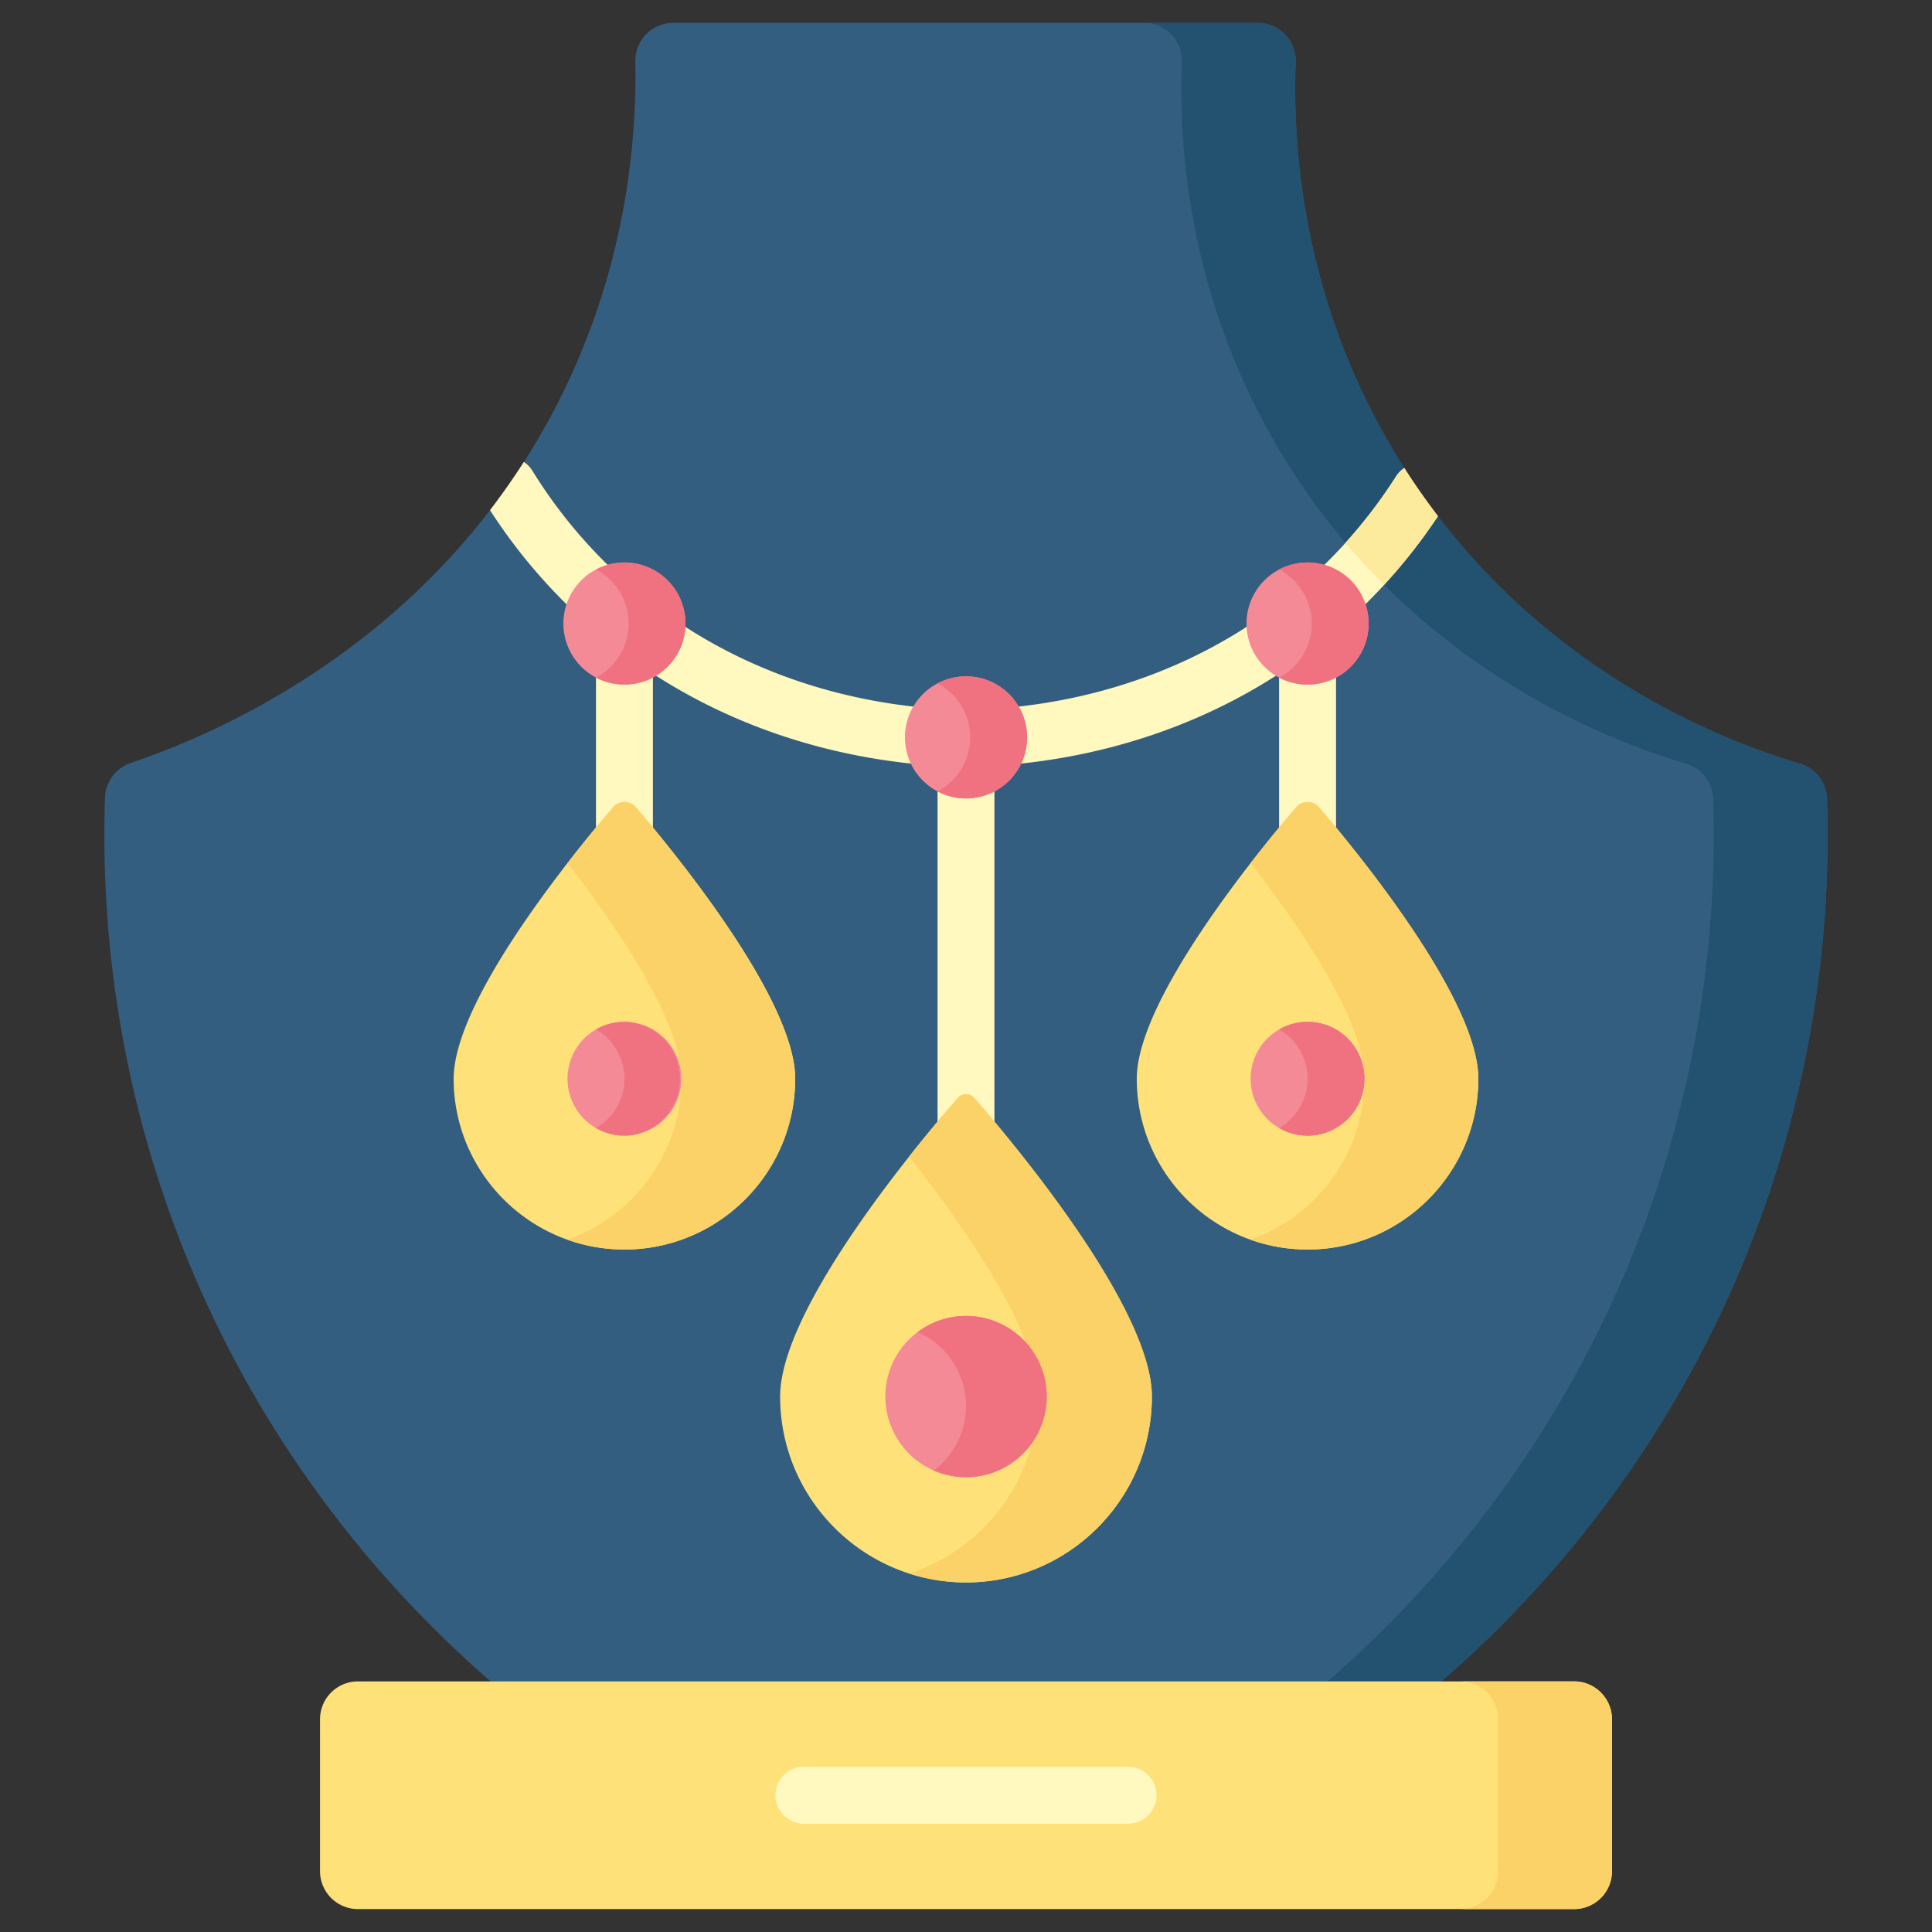 <svg xmlns="http://www.w3.org/2000/svg" fill-rule="evenodd" stroke-linejoin="round" stroke-miterlimit="2" clip-rule="evenodd" viewBox="0 0 120 120"><rect x="0" y="0" width="120" height="120" fill="#333333" stroke="none"/><g fill-rule="nonzero"><path fill="#335e80" d="M41.818 1.423h36.304a2.354 2.354 0 0 1 2.356 2.44c-.2 5.225.373 15.559 7.108 25.772C95.477 41.6 106.942 45.992 111.79 47.43a2.36 2.36 0 0 1 1.69 2.187c.214 6.52-.352 17.483-5.568 29.658-6.105 14.251-15.447 22.85-20.316 26.77H32.402c-4.868-3.92-14.21-12.519-20.316-26.77C6.854 67.056 6.302 56.06 6.521 49.548a2.366 2.366 0 0 1 1.609-2.163c5.187-1.748 18.489-7.318 26.141-21.642 4.61-8.628 5.282-16.9 5.191-21.93a2.353 2.353 0 0 1 2.356-2.39z"/><path fill="#235170" d="M113.481 49.616a2.36 2.36 0 0 0-1.69-2.187c-4.849-1.437-16.314-5.829-24.204-17.795-6.736-10.212-7.308-20.546-7.11-25.772a2.354 2.354 0 0 0-2.355-2.44h-7.07a2.353 2.353 0 0 1 2.354 2.44c-.199 5.226.373 15.56 7.109 25.773C88.405 41.6 99.87 45.992 104.719 47.43a2.361 2.361 0 0 1 1.69 2.189c.214 6.517-.352 17.481-5.568 29.656-6.104 14.251-15.447 22.851-20.316 26.77h7.072c4.869-3.919 14.21-12.519 20.316-26.77 5.216-12.175 5.782-23.139 5.568-29.658z"/><path fill="#fff8bf" d="M87.586 29.635c-.124-.188-.242-.376-.362-.565-.2.133-.376.307-.513.522a30.781 30.781 0 0 1-7.31 7.961C72.09 43.121 64.116 44.04 60 44.09c-4.116-.05-12.092-.968-19.4-6.536a30.799 30.799 0 0 1-7.537-8.323 1.762 1.762 0 0 0-.525-.541 43.301 43.301 0 0 1-2.103 2.997 34.241 34.241 0 0 0 8.02 8.68c8.133 6.195 16.977 7.206 21.525 7.259h.04c4.548-.053 13.39-1.064 21.524-7.259a34.259 34.259 0 0 0 7.77-8.307 42.853 42.853 0 0 1-1.728-2.424z"/><path fill="#fcea9d" d="M86.71 29.592a31.056 31.056 0 0 1-3.14 4.12 42.066 42.066 0 0 0 2.402 2.607 34.69 34.69 0 0 0 3.342-4.26c-.304-.397-.6-.797-.89-1.205-.415-.58-.817-1.18-1.2-1.784-.2.133-.376.307-.513.522z"/><path fill="#fff8bf" d="M60 73.934a1.768 1.768 0 0 1-1.767-1.767V45.8a1.768 1.768 0 1 1 3.534 0v26.366c0 .976-.791 1.767-1.767 1.767z"/><path fill="#ffe179" d="M60 98.289c-6.365 0-11.545-5.18-11.545-11.545 0-5.56 8.809-16 11.037-18.554a.674.674 0 0 1 1.016 0c2.228 2.554 11.037 12.994 11.037 18.554 0 6.365-5.18 11.545-11.545 11.545z"/><path fill="#fbd268" d="M60.508 68.19a.674.674 0 0 0-1.016 0 97.296 97.296 0 0 0-3.028 3.652c3.394 4.297 8.009 10.878 8.009 14.902 0 5.133-3.368 9.492-8.01 10.988 1.116.36 2.303.557 3.537.557 6.365 0 11.545-5.18 11.545-11.545 0-5.56-8.809-16-11.037-18.554z"/><path fill="#f58a97" d="M65.009 86.744a5.009 5.009 0 1 1-10.018 0c0-2.767 2.242-5.009 5.009-5.009s5.009 2.242 5.009 5.01z"/><path fill="#f07281" d="M60 81.735a4.988 4.988 0 0 0-3.002 1.005A5.01 5.01 0 0 1 60 87.328a5 5 0 0 1-2.008 4.004A5.01 5.01 0 1 0 60 81.735z"/><path fill="#f58a97" d="M63.792 45.801a3.792 3.792 0 1 1-7.584-.001 3.792 3.792 0 0 1 7.584.001z"/><path fill="#f07281" d="M60 42.01c-.639 0-1.24.159-1.767.438a3.79 3.79 0 0 1 0 6.706A3.792 3.792 0 1 0 60 42.009z"/><path fill="#fff8bf" d="M81.214 56.256a1.769 1.769 0 0 1-1.767-1.769V38.729a1.768 1.768 0 1 1 3.536 0v15.758c0 .976-.791 1.769-1.769 1.769z"/><path fill="#ffe179" d="M81.214 77.61c-5.848 0-10.606-4.758-10.606-10.607 0-4.922 7.51-14.077 9.891-16.858a.942.942 0 0 1 1.432 0c2.382 2.78 9.891 11.936 9.891 16.858 0 5.849-4.758 10.608-10.608 10.608z"/><path fill="#fbd268" d="M81.93 50.145a.942.942 0 0 0-1.43 0c-.648.755-1.671 1.981-2.822 3.461 3.086 3.978 7.072 9.81 7.072 13.397 0 4.61-2.955 8.54-7.072 9.999 1.108.393 2.297.609 3.536.609 5.85 0 10.608-4.76 10.608-10.608 0-4.922-7.51-14.077-9.891-16.858z"/><path fill="#f58a97" d="M84.75 67.003a3.535 3.535 0 1 1-7.07 0 3.535 3.535 0 0 1 7.07 0z"/><path fill="#f07281" d="M81.214 63.467c-.644 0-1.246.175-1.767.477a3.53 3.53 0 0 1 0 6.118c.52.302 1.123.477 1.767.477a3.536 3.536 0 1 0 0-7.072z"/><path fill="#f58a97" d="M85.007 38.73a3.792 3.792 0 1 1-7.584 0 3.792 3.792 0 0 1 7.584 0z"/><path fill="#f07281" d="M81.214 34.937c-.639 0-1.24.16-1.767.439a3.79 3.79 0 0 1 0 6.707 3.792 3.792 0 1 0 1.767-7.146z"/><path fill="#fff8bf" d="M38.785 56.256a1.769 1.769 0 0 1-1.768-1.769V38.729a1.768 1.768 0 1 1 3.536 0v15.758c0 .976-.792 1.769-1.768 1.769z"/><path fill="#ffe179" d="M38.785 77.61c-5.849 0-10.607-4.758-10.607-10.607 0-4.922 7.509-14.077 9.891-16.858a.942.942 0 0 1 1.432 0c2.382 2.78 9.89 11.936 9.89 16.858 0 5.849-4.758 10.608-10.606 10.608z"/><path fill="#fbd268" d="M39.5 50.145a.942.942 0 0 0-1.43 0c-.648.755-1.672 1.981-2.82 3.461 3.084 3.978 7.07 9.81 7.07 13.397 0 4.61-2.955 8.54-7.07 9.999a10.53 10.53 0 0 0 3.535.609c5.848 0 10.607-4.76 10.607-10.608 0-4.922-7.51-14.077-9.891-16.858z"/><path fill="#f58a97" d="M42.321 67.003a3.536 3.536 0 1 1-7.072-.001 3.536 3.536 0 0 1 7.072 0z"/><path fill="#f07281" d="M38.785 63.467c-.645 0-1.247.175-1.768.477a3.531 3.531 0 0 1 1.768 3.059 3.534 3.534 0 0 1-1.768 3.059c.52.302 1.123.477 1.768.477a3.537 3.537 0 0 0 0-7.072z"/><path fill="#f58a97" d="M42.577 38.73a3.792 3.792 0 1 1-7.584 0 3.792 3.792 0 0 1 7.584 0z"/><path fill="#f07281" d="M38.785 34.937c-.64 0-1.24.16-1.768.439a3.79 3.79 0 0 1 0 6.707 3.792 3.792 0 1 0 1.769-7.146z"/><path fill="#ffe179" d="M97.765 118.577h-75.53a2.357 2.357 0 0 1-2.358-2.357v-9.43a2.357 2.357 0 0 1 2.357-2.356h75.531a2.357 2.357 0 0 1 2.358 2.357v9.429a2.357 2.357 0 0 1-2.358 2.357z"/><path fill="#fbd268" d="M97.765 104.434h-7.07a2.358 2.358 0 0 1 2.357 2.357v9.429a2.358 2.358 0 0 1-2.357 2.357h7.07a2.357 2.357 0 0 0 2.358-2.357v-9.43a2.357 2.357 0 0 0-2.358-2.356z"/><path fill="#fff8bf" d="M70.07 113.274H49.931a1.768 1.768 0 1 1 0-3.536h20.137a1.768 1.768 0 0 1 0 3.536z"/></g></svg>